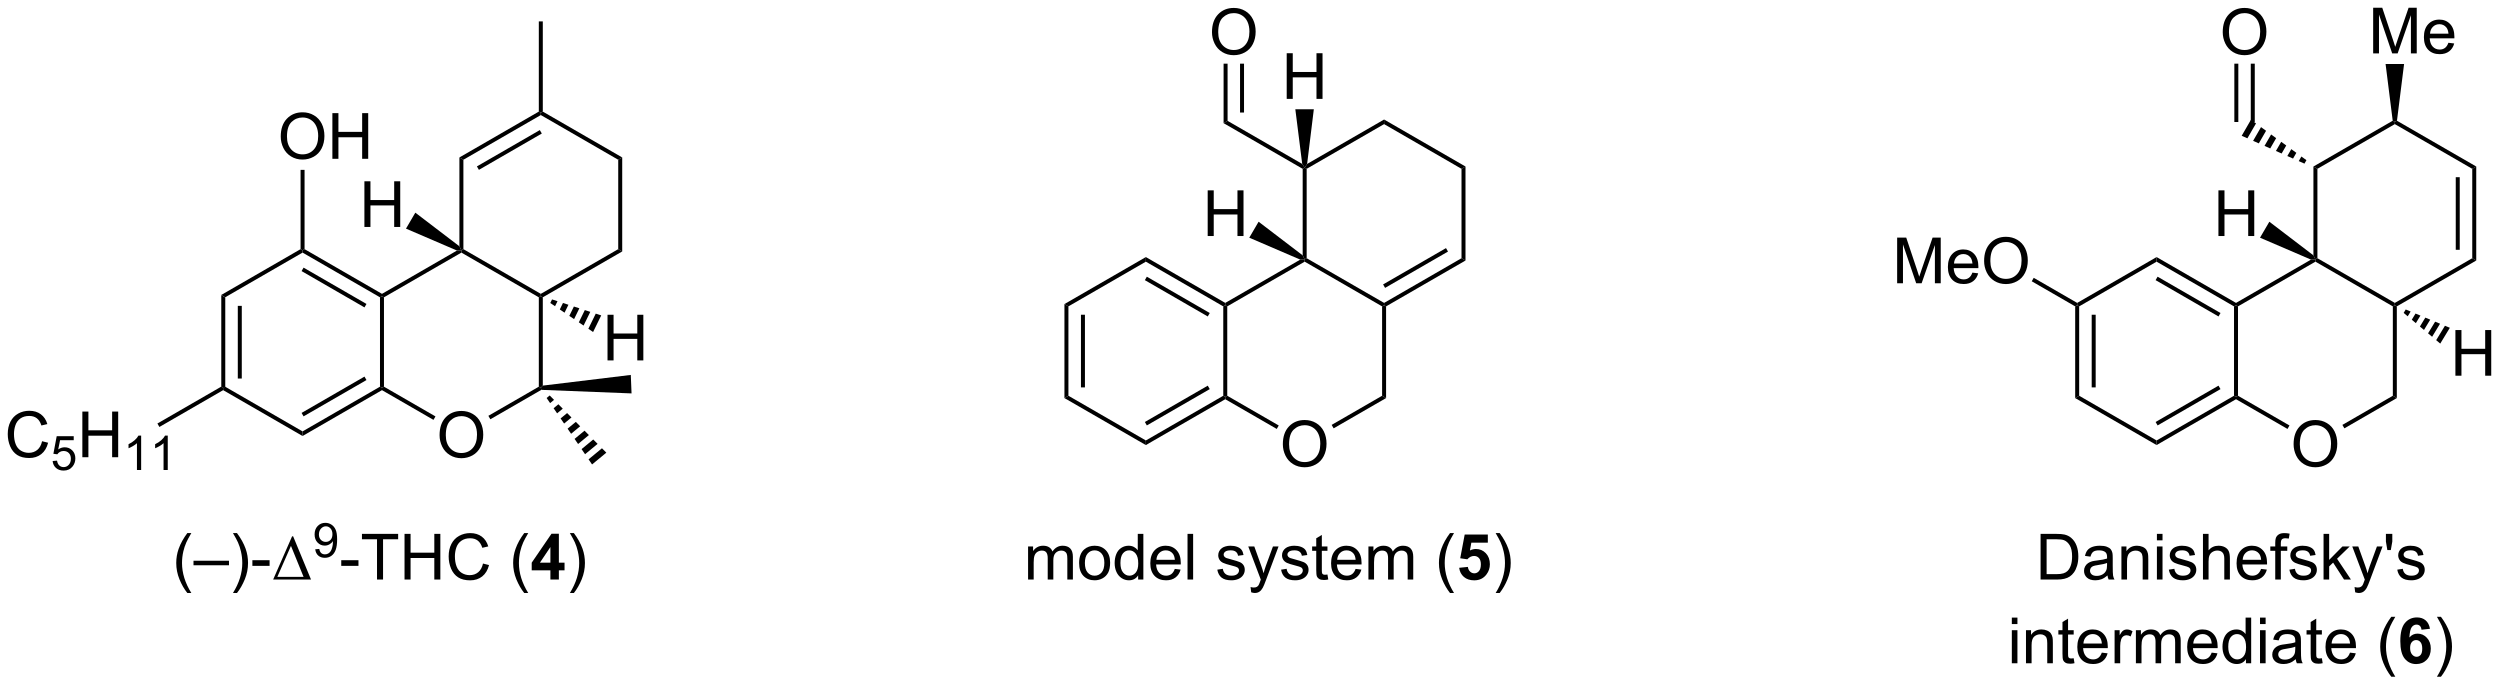 <?xml version="1.0" encoding="UTF-8"?>
<!DOCTYPE svg PUBLIC '-//W3C//DTD SVG 1.0//EN'
          'http://www.w3.org/TR/2001/REC-SVG-20010904/DTD/svg10.dtd'>
<svg stroke-dasharray="none" shape-rendering="auto" xmlns="http://www.w3.org/2000/svg" font-family="'Dialog'" text-rendering="auto" width="860" fill-opacity="1" color-interpolation="auto" color-rendering="auto" preserveAspectRatio="xMidYMid meet" font-size="12px" viewBox="0 0 860 236" fill="black" xmlns:xlink="http://www.w3.org/1999/xlink" stroke="black" image-rendering="auto" stroke-miterlimit="10" stroke-linecap="square" stroke-linejoin="miter" font-style="normal" stroke-width="1" height="236" stroke-dashoffset="0" font-weight="normal" stroke-opacity="1"
><!--Generated by the Batik Graphics2D SVG Generator--><defs id="genericDefs"
  /><g
  ><defs id="defs1"
    ><clipPath clipPathUnits="userSpaceOnUse" id="clipPath1"
      ><path d="M2.437 0.421 L324.799 0.421 L324.799 88.714 L2.437 88.714 L2.437 0.421 Z"
      /></clipPath
      ><clipPath clipPathUnits="userSpaceOnUse" id="clipPath2"
      ><path d="M1.223 12.227 L1.223 98.065 L314.621 98.065 L314.621 12.227 Z"
      /></clipPath
    ></defs
    ><g transform="scale(2.667,2.667) translate(-2.437,-0.421) matrix(1.029,0,0,1.029,1.18,-12.155)"
    ><path d="M28.959 49.222 L29.459 49.511 L29.459 60.722 L29.209 60.866 L28.959 60.722 ZM31.029 50.561 L31.029 59.671 L31.529 59.671 L31.529 50.561 Z" stroke="none" clip-path="url(#clipPath2)"
    /></g
    ><g transform="matrix(2.743,0,0,2.743,-3.354,-33.537)"
    ><path d="M29.209 61.155 L29.209 60.866 L29.459 60.722 L39.168 66.328 L39.168 66.905 Z" stroke="none" clip-path="url(#clipPath2)"
    /></g
    ><g transform="matrix(2.743,0,0,2.743,-3.354,-33.537)"
    ><path d="M39.168 66.905 L39.168 66.328 L48.877 60.722 L49.127 60.866 L49.127 61.155 ZM39.293 64.442 L47.182 59.888 L46.932 59.455 L39.043 64.01 Z" stroke="none" clip-path="url(#clipPath2)"
    /></g
    ><g transform="matrix(2.743,0,0,2.743,-3.354,-33.537)"
    ><path d="M49.377 60.722 L49.127 60.866 L48.877 60.722 L48.877 49.511 L49.127 49.366 L49.377 49.511 Z" stroke="none" clip-path="url(#clipPath2)"
    /></g
    ><g transform="matrix(2.743,0,0,2.743,-3.354,-33.537)"
    ><path d="M49.127 49.078 L49.127 49.366 L48.877 49.511 L39.168 43.905 L39.168 43.616 L39.418 43.472 ZM47.182 50.345 L39.293 45.79 L39.043 46.223 L46.932 50.778 Z" stroke="none" clip-path="url(#clipPath2)"
    /></g
    ><g transform="matrix(2.743,0,0,2.743,-3.354,-33.537)"
    ><path d="M38.918 43.472 L39.168 43.616 L39.168 43.905 L29.459 49.511 L28.959 49.222 Z" stroke="none" clip-path="url(#clipPath2)"
    /></g
    ><g transform="matrix(2.743,0,0,2.743,-3.354,-33.537)"
    ><path d="M56.35 66.802 Q56.35 65.375 57.115 64.57 Q57.881 63.763 59.092 63.763 Q59.884 63.763 60.519 64.143 Q61.157 64.521 61.49 65.198 Q61.826 65.875 61.826 66.734 Q61.826 67.607 61.475 68.294 Q61.123 68.982 60.477 69.336 Q59.834 69.69 59.087 69.69 Q58.279 69.69 57.642 69.299 Q57.006 68.906 56.678 68.232 Q56.35 67.555 56.35 66.802 ZM57.131 66.813 Q57.131 67.849 57.686 68.445 Q58.243 69.039 59.084 69.039 Q59.938 69.039 60.49 68.438 Q61.045 67.836 61.045 66.732 Q61.045 66.031 60.808 65.51 Q60.571 64.99 60.115 64.703 Q59.662 64.414 59.095 64.414 Q58.29 64.414 57.709 64.969 Q57.131 65.521 57.131 66.813 Z" stroke="none" clip-path="url(#clipPath2)"
    /></g
    ><g transform="matrix(2.743,0,0,2.743,-3.354,-33.537)"
    ><path d="M49.127 61.155 L49.127 60.866 L49.377 60.722 L55.834 64.45 L55.584 64.883 Z" stroke="none" clip-path="url(#clipPath2)"
    /></g
    ><g transform="matrix(2.743,0,0,2.743,-3.354,-33.537)"
    ><path d="M62.719 64.808 L62.469 64.375 L68.796 60.722 L69.046 60.866 L69.11 61.118 Z" stroke="none" clip-path="url(#clipPath2)"
    /></g
    ><g transform="matrix(2.743,0,0,2.743,-3.354,-33.537)"
    ><path d="M69.296 60.585 L69.046 60.866 L68.796 60.722 L68.796 49.511 L69.046 49.366 L69.296 49.511 Z" stroke="none" clip-path="url(#clipPath2)"
    /></g
    ><g transform="matrix(2.743,0,0,2.743,-3.354,-33.537)"
    ><path d="M69.046 49.078 L69.046 49.366 L68.796 49.511 L59.087 43.905 L59.087 43.616 L59.337 43.472 Z" stroke="none" clip-path="url(#clipPath2)"
    /></g
    ><g transform="matrix(2.743,0,0,2.743,-3.354,-33.537)"
    ><path d="M58.532 43.648 L59.087 43.616 L59.087 43.905 L49.377 49.511 L49.127 49.366 L49.127 49.078 Z" stroke="none" clip-path="url(#clipPath2)"
    /></g
    ><g transform="matrix(2.743,0,0,2.743,-3.354,-33.537)"
    ><path d="M69.296 49.511 L69.046 49.366 L69.046 49.078 L78.755 43.472 L79.255 43.761 Z" stroke="none" clip-path="url(#clipPath2)"
    /></g
    ><g transform="matrix(2.743,0,0,2.743,-3.354,-33.537)"
    ><path d="M79.255 43.761 L78.755 43.472 L78.755 32.261 L79.255 31.972 Z" stroke="none" clip-path="url(#clipPath2)"
    /></g
    ><g transform="matrix(2.743,0,0,2.743,-3.354,-33.537)"
    ><path d="M79.255 31.972 L78.755 32.261 L69.046 26.655 L69.046 26.366 L69.296 26.222 Z" stroke="none" clip-path="url(#clipPath2)"
    /></g
    ><g transform="matrix(2.743,0,0,2.743,-3.354,-33.537)"
    ><path d="M68.796 26.222 L69.046 26.366 L69.046 26.655 L59.337 32.261 L58.837 31.972 ZM68.921 28.54 L61.032 33.095 L61.282 33.528 L69.171 28.973 Z" stroke="none" clip-path="url(#clipPath2)"
    /></g
    ><g transform="matrix(2.743,0,0,2.743,-3.354,-33.537)"
    ><path d="M58.837 31.972 L59.337 32.261 L59.337 43.472 L59.087 43.616 L58.837 43.113 Z" stroke="none" clip-path="url(#clipPath2)"
    /></g
    ><g transform="matrix(2.743,0,0,2.743,-3.354,-33.537)"
    ><path d="M6.5 67.56 L7.257 67.75 Q7.021 68.685 6.401 69.177 Q5.781 69.666 4.888 69.666 Q3.961 69.666 3.38 69.289 Q2.802 68.911 2.497 68.198 Q2.195 67.482 2.195 66.661 Q2.195 65.765 2.536 65.101 Q2.88 64.435 3.51 64.088 Q4.14 63.742 4.898 63.742 Q5.757 63.742 6.343 64.18 Q6.929 64.617 7.161 65.411 L6.414 65.586 Q6.216 64.961 5.836 64.677 Q5.458 64.39 4.882 64.39 Q4.224 64.39 3.778 64.708 Q3.336 65.023 3.156 65.557 Q2.976 66.091 2.976 66.656 Q2.976 67.388 3.19 67.932 Q3.403 68.476 3.851 68.747 Q4.302 69.015 4.825 69.015 Q5.461 69.015 5.901 68.648 Q6.343 68.281 6.5 67.56 Z" stroke="none" clip-path="url(#clipPath2)"
    /></g
    ><g transform="matrix(2.743,0,0,2.743,-3.354,-33.537)"
    ><path d="M7.824 70.043 L8.377 69.996 Q8.439 70.4 8.662 70.603 Q8.886 70.806 9.203 70.806 Q9.584 70.806 9.847 70.519 Q10.111 70.232 10.111 69.757 Q10.111 69.306 9.857 69.046 Q9.605 68.785 9.195 68.785 Q8.939 68.785 8.734 68.902 Q8.529 69.017 8.412 69.201 L7.918 69.136 L8.334 66.931 L10.468 66.931 L10.468 67.435 L8.755 67.435 L8.523 68.589 Q8.91 68.32 9.335 68.32 Q9.898 68.32 10.285 68.71 Q10.671 69.099 10.671 69.71 Q10.671 70.294 10.332 70.718 Q9.918 71.242 9.203 71.242 Q8.617 71.242 8.246 70.914 Q7.877 70.584 7.824 70.043 Z" stroke="none" clip-path="url(#clipPath2)"
    /></g
    ><g transform="matrix(2.743,0,0,2.743,-3.354,-33.537)"
    ><path d="M11.551 69.567 L11.551 63.841 L12.309 63.841 L12.309 66.192 L15.286 66.192 L15.286 63.841 L16.044 63.841 L16.044 69.567 L15.286 69.567 L15.286 66.867 L12.309 66.867 L12.309 69.567 L11.551 69.567 Z" stroke="none" clip-path="url(#clipPath2)"
    /></g
    ><g transform="matrix(2.743,0,0,2.743,-3.354,-33.537)"
    ><path d="M18.924 71.168 L18.397 71.168 L18.397 67.806 Q18.206 67.988 17.897 68.169 Q17.588 68.351 17.342 68.443 L17.342 67.933 Q17.784 67.724 18.114 67.429 Q18.446 67.132 18.585 66.855 L18.924 66.855 L18.924 71.168 ZM22.261 71.168 L21.734 71.168 L21.734 67.806 Q21.543 67.988 21.234 68.169 Q20.925 68.351 20.679 68.443 L20.679 67.933 Q21.121 67.724 21.451 67.429 Q21.783 67.132 21.922 66.855 L22.261 66.855 L22.261 71.168 Z" stroke="none" clip-path="url(#clipPath2)"
    /></g
    ><g transform="matrix(2.743,0,0,2.743,-3.354,-33.537)"
    ><path d="M28.959 60.722 L29.209 60.866 L29.209 61.155 L21.213 65.772 L20.963 65.338 Z" stroke="none" clip-path="url(#clipPath2)"
    /></g
    ><g transform="matrix(2.743,0,0,2.743,-3.354,-33.537)"
    ><path d="M36.431 29.349 Q36.431 27.922 37.197 27.118 Q37.962 26.31 39.173 26.31 Q39.965 26.31 40.6 26.691 Q41.239 27.068 41.572 27.745 Q41.908 28.422 41.908 29.282 Q41.908 30.154 41.556 30.842 Q41.205 31.529 40.559 31.883 Q39.916 32.237 39.168 32.237 Q38.361 32.237 37.723 31.847 Q37.087 31.454 36.759 30.779 Q36.431 30.102 36.431 29.349 ZM37.212 29.36 Q37.212 30.396 37.767 30.993 Q38.325 31.586 39.166 31.586 Q40.02 31.586 40.572 30.985 Q41.127 30.383 41.127 29.279 Q41.127 28.579 40.89 28.058 Q40.653 27.537 40.197 27.25 Q39.744 26.961 39.176 26.961 Q38.371 26.961 37.791 27.516 Q37.212 28.068 37.212 29.36 ZM42.907 32.139 L42.907 26.412 L43.664 26.412 L43.664 28.764 L46.641 28.764 L46.641 26.412 L47.399 26.412 L47.399 32.139 L46.641 32.139 L46.641 29.438 L43.664 29.438 L43.664 32.139 L42.907 32.139 Z" stroke="none" clip-path="url(#clipPath2)"
    /></g
    ><g transform="matrix(2.743,0,0,2.743,-3.354,-33.537)"
    ><path d="M39.418 43.472 L39.168 43.616 L38.918 43.472 L38.918 33.53 L39.418 33.53 Z" stroke="none" clip-path="url(#clipPath2)"
    /></g
    ><g transform="matrix(2.743,0,0,2.743,-3.354,-33.537)"
    ><path d="M70.159 61.822 L70.706 62.374 L70.212 62.781 L69.774 62.14 ZM71.252 62.926 L71.798 63.477 L71.089 64.063 L70.65 63.422 ZM72.345 64.029 L72.891 64.581 L71.966 65.345 L71.527 64.704 ZM73.437 65.133 L73.984 65.685 L72.843 66.627 L72.404 65.986 ZM74.53 66.237 L75.076 66.789 L73.719 67.909 L73.281 67.268 ZM75.623 67.341 L76.169 67.892 L74.596 69.191 L74.158 68.55 ZM76.716 68.444 L77.262 68.996 L75.473 70.473 L75.034 69.832 Z" stroke="none" clip-path="url(#clipPath2)"
    /></g
    ><g transform="matrix(2.743,0,0,2.743,-3.354,-33.537)"
    ><path d="M69.11 61.118 L69.046 60.866 L69.296 60.585 L80.331 59.246 L80.425 61.564 Z" stroke="none" clip-path="url(#clipPath2)"
    /></g
    ><g transform="matrix(2.743,0,0,2.743,-3.354,-33.537)"
    ><path d="M69.296 26.222 L69.046 26.366 L68.796 26.222 L68.796 14.914 L69.296 14.914 Z" stroke="none" clip-path="url(#clipPath2)"
    /></g
    ><g transform="matrix(2.743,0,0,2.743,-3.354,-33.537)"
    ><path d="M46.923 40.689 L46.923 34.962 L47.681 34.962 L47.681 37.314 L50.658 37.314 L50.658 34.962 L51.416 34.962 L51.416 40.689 L50.658 40.689 L50.658 37.989 L47.681 37.989 L47.681 40.689 L46.923 40.689 Z" stroke="none" clip-path="url(#clipPath2)"
    /></g
    ><g transform="matrix(2.743,0,0,2.743,-3.354,-33.537)"
    ><path d="M58.837 43.113 L59.087 43.616 L58.532 43.648 L52.138 40.899 L53.309 38.896 Z" stroke="none" clip-path="url(#clipPath2)"
    /></g
    ><g transform="matrix(2.743,0,0,2.743,-3.354,-33.537)"
    ><path d="M77.412 57.426 L77.412 51.7 L78.17 51.7 L78.17 54.051 L81.146 54.051 L81.146 51.7 L81.904 51.7 L81.904 57.426 L81.146 57.426 L81.146 54.726 L78.17 54.726 L78.17 57.426 L77.412 57.426 Z" stroke="none" clip-path="url(#clipPath2)"
    /></g
    ><g transform="matrix(2.743,0,0,2.743,-3.354,-33.537)"
    ><path d="M70.455 49.777 L71.14 49.999 L70.831 50.63 L70.235 50.226 ZM71.825 50.222 L72.51 50.445 L72.024 51.439 L71.428 51.035 ZM73.195 50.667 L73.881 50.89 L73.217 52.247 L72.62 51.843 ZM74.566 51.113 L75.251 51.335 L74.409 53.056 L73.813 52.652 ZM75.936 51.558 L76.621 51.781 L75.602 53.864 L75.006 53.46 Z" stroke="none" clip-path="url(#clipPath2)"
    /></g
    ><g transform="matrix(2.743,0,0,2.743,-3.354,-33.537)"
    ><path d="M24.713 86.593 Q24.13 85.858 23.727 84.874 Q23.326 83.887 23.326 82.832 Q23.326 81.903 23.628 81.051 Q23.979 80.064 24.713 79.082 L25.216 79.082 Q24.745 79.895 24.591 80.244 Q24.354 80.783 24.216 81.369 Q24.049 82.098 24.049 82.838 Q24.049 84.715 25.216 86.593 L24.713 86.593 ZM25.489 83.119 L25.489 82.551 L29.94 82.551 L29.94 83.119 L25.489 83.119 ZM30.944 86.593 L30.439 86.593 Q31.608 84.715 31.608 82.838 Q31.608 82.103 31.439 81.379 Q31.306 80.793 31.069 80.254 Q30.915 79.903 30.439 79.082 L30.944 79.082 Q31.678 80.064 32.03 81.051 Q32.329 81.903 32.329 82.832 Q32.329 83.887 31.926 84.874 Q31.522 85.858 30.944 86.593 ZM32.874 83.189 L32.874 82.481 L35.032 82.481 L35.032 83.189 L32.874 83.189 Z" stroke="none" clip-path="url(#clipPath2)"
    /></g
    ><g transform="matrix(2.743,0,0,2.743,-3.354,-33.537)"
    ><path d="M35.478 84.908 L37.853 79.489 L37.986 79.489 L40.228 84.908 L35.478 84.908 ZM39.295 84.575 L37.712 80.684 L36.001 84.575 L39.295 84.575 Z" stroke="none" clip-path="url(#clipPath2)"
    /></g
    ><g transform="matrix(2.743,0,0,2.743,-3.354,-33.537)"
    ><path d="M40.755 81.114 L41.263 81.067 Q41.327 81.424 41.509 81.586 Q41.691 81.747 41.974 81.747 Q42.218 81.747 42.4 81.635 Q42.583 81.524 42.7 81.338 Q42.818 81.153 42.896 80.836 Q42.976 80.52 42.976 80.192 Q42.976 80.157 42.974 80.086 Q42.816 80.338 42.54 80.495 Q42.267 80.651 41.949 80.651 Q41.415 80.651 41.046 80.264 Q40.677 79.877 40.677 79.245 Q40.677 78.592 41.062 78.194 Q41.447 77.795 42.027 77.795 Q42.447 77.795 42.792 78.022 Q43.14 78.247 43.32 78.665 Q43.501 79.081 43.501 79.872 Q43.501 80.696 43.322 81.184 Q43.144 81.67 42.79 81.926 Q42.437 82.182 41.962 82.182 Q41.458 82.182 41.138 81.903 Q40.82 81.622 40.755 81.114 ZM42.915 79.219 Q42.915 78.764 42.673 78.499 Q42.431 78.231 42.091 78.231 Q41.739 78.231 41.478 78.518 Q41.218 78.805 41.218 79.262 Q41.218 79.672 41.466 79.93 Q41.714 80.186 42.077 80.186 Q42.443 80.186 42.679 79.93 Q42.915 79.672 42.915 79.219 Z" stroke="none" clip-path="url(#clipPath2)"
    /></g
    ><g transform="matrix(2.743,0,0,2.743,-3.354,-33.537)"
    ><path d="M44.019 83.189 L44.019 82.481 L46.178 82.481 L46.178 83.189 L44.019 83.189 ZM48.504 84.908 L48.504 79.856 L46.615 79.856 L46.615 79.181 L51.154 79.181 L51.154 79.856 L49.261 79.856 L49.261 84.908 L48.504 84.908 ZM51.955 84.908 L51.955 79.181 L52.713 79.181 L52.713 81.533 L55.69 81.533 L55.69 79.181 L56.447 79.181 L56.447 84.908 L55.69 84.908 L55.69 82.207 L52.713 82.207 L52.713 84.908 L51.955 84.908 ZM61.795 82.9 L62.553 83.09 Q62.316 84.025 61.696 84.517 Q61.076 85.007 60.183 85.007 Q59.256 85.007 58.675 84.629 Q58.097 84.252 57.792 83.538 Q57.49 82.822 57.49 82.002 Q57.49 81.106 57.832 80.442 Q58.175 79.775 58.806 79.429 Q59.436 79.082 60.194 79.082 Q61.053 79.082 61.639 79.52 Q62.225 79.957 62.457 80.752 L61.709 80.926 Q61.511 80.301 61.131 80.017 Q60.754 79.731 60.178 79.731 Q59.519 79.731 59.074 80.049 Q58.631 80.364 58.451 80.897 Q58.272 81.431 58.272 81.996 Q58.272 82.728 58.485 83.272 Q58.699 83.817 59.147 84.088 Q59.597 84.356 60.121 84.356 Q60.756 84.356 61.196 83.989 Q61.639 83.621 61.795 82.9 ZM66.964 86.593 Q66.381 85.858 65.977 84.874 Q65.576 83.887 65.576 82.832 Q65.576 81.903 65.879 81.051 Q66.23 80.064 66.964 79.082 L67.467 79.082 Q66.996 79.895 66.842 80.244 Q66.605 80.783 66.467 81.369 Q66.3 82.098 66.3 82.838 Q66.3 84.715 67.467 86.593 L66.964 86.593 Z" stroke="none" clip-path="url(#clipPath2)"
    /></g
    ><g transform="matrix(2.743,0,0,2.743,-3.354,-33.537)"
    ><path d="M70.248 84.908 L70.248 83.754 L67.904 83.754 L67.904 82.793 L70.389 79.158 L71.311 79.158 L71.311 82.791 L72.022 82.791 L72.022 83.754 L71.311 83.754 L71.311 84.908 L70.248 84.908 ZM70.248 82.791 L70.248 80.832 L68.933 82.791 L70.248 82.791 Z" stroke="none" clip-path="url(#clipPath2)"
    /></g
    ><g transform="matrix(2.743,0,0,2.743,-3.354,-33.537)"
    ><path d="M73.195 86.593 L72.69 86.593 Q73.859 84.715 73.859 82.838 Q73.859 82.103 73.69 81.379 Q73.557 80.793 73.32 80.254 Q73.166 79.903 72.69 79.082 L73.195 79.082 Q73.929 80.064 74.281 81.051 Q74.58 81.903 74.58 82.832 Q74.58 83.887 74.177 84.874 Q73.773 85.858 73.195 86.593 Z" stroke="none" clip-path="url(#clipPath2)"
    /></g
    ><g transform="matrix(2.743,0,0,2.743,-3.354,-33.537)"
    ><path d="M134.714 50.359 L135.214 50.648 L135.214 61.859 L134.714 62.148 ZM136.785 51.698 L136.785 60.808 L137.285 60.808 L137.285 51.698 Z" stroke="none" clip-path="url(#clipPath2)"
    /></g
    ><g transform="matrix(2.743,0,0,2.743,-3.354,-33.537)"
    ><path d="M134.714 62.148 L135.214 61.859 L144.924 67.465 L144.924 68.042 Z" stroke="none" clip-path="url(#clipPath2)"
    /></g
    ><g transform="matrix(2.743,0,0,2.743,-3.354,-33.537)"
    ><path d="M144.924 68.042 L144.924 67.465 L154.633 61.859 L154.883 62.003 L154.883 62.292 ZM145.049 65.579 L152.938 61.025 L152.688 60.592 L144.799 65.147 Z" stroke="none" clip-path="url(#clipPath2)"
    /></g
    ><g transform="matrix(2.743,0,0,2.743,-3.354,-33.537)"
    ><path d="M155.133 61.859 L154.883 62.003 L154.633 61.859 L154.633 50.648 L154.883 50.503 L155.133 50.648 Z" stroke="none" clip-path="url(#clipPath2)"
    /></g
    ><g transform="matrix(2.743,0,0,2.743,-3.354,-33.537)"
    ><path d="M154.883 50.215 L154.883 50.503 L154.633 50.648 L144.924 45.042 L144.924 44.465 ZM152.938 51.482 L145.049 46.927 L144.799 47.36 L152.688 51.915 Z" stroke="none" clip-path="url(#clipPath2)"
    /></g
    ><g transform="matrix(2.743,0,0,2.743,-3.354,-33.537)"
    ><path d="M144.924 44.465 L144.924 45.042 L135.214 50.648 L134.714 50.359 Z" stroke="none" clip-path="url(#clipPath2)"
    /></g
    ><g transform="matrix(2.743,0,0,2.743,-3.354,-33.537)"
    ><path d="M162.105 67.939 Q162.105 66.512 162.871 65.707 Q163.637 64.9 164.848 64.9 Q165.639 64.9 166.275 65.28 Q166.913 65.658 167.246 66.335 Q167.582 67.012 167.582 67.871 Q167.582 68.744 167.23 69.431 Q166.879 70.119 166.233 70.473 Q165.59 70.827 164.842 70.827 Q164.035 70.827 163.397 70.436 Q162.762 70.043 162.434 69.369 Q162.105 68.692 162.105 67.939 ZM162.887 67.95 Q162.887 68.986 163.441 69.582 Q163.999 70.176 164.84 70.176 Q165.694 70.176 166.246 69.575 Q166.801 68.973 166.801 67.869 Q166.801 67.168 166.564 66.647 Q166.327 66.127 165.871 65.84 Q165.418 65.551 164.85 65.551 Q164.046 65.551 163.465 66.106 Q162.887 66.658 162.887 67.95 Z" stroke="none" clip-path="url(#clipPath2)"
    /></g
    ><g transform="matrix(2.743,0,0,2.743,-3.354,-33.537)"
    ><path d="M154.883 62.292 L154.883 62.003 L155.133 61.859 L161.59 65.587 L161.34 66.02 Z" stroke="none" clip-path="url(#clipPath2)"
    /></g
    ><g transform="matrix(2.743,0,0,2.743,-3.354,-33.537)"
    ><path d="M168.475 65.945 L168.225 65.512 L174.552 61.859 L175.052 62.148 Z" stroke="none" clip-path="url(#clipPath2)"
    /></g
    ><g transform="matrix(2.743,0,0,2.743,-3.354,-33.537)"
    ><path d="M175.052 62.148 L174.552 61.859 L174.552 50.648 L174.802 50.503 L175.052 50.648 Z" stroke="none" clip-path="url(#clipPath2)"
    /></g
    ><g transform="matrix(2.743,0,0,2.743,-3.354,-33.537)"
    ><path d="M174.802 50.215 L174.802 50.503 L174.552 50.648 L164.842 45.042 L164.842 44.753 L165.092 44.609 Z" stroke="none" clip-path="url(#clipPath2)"
    /></g
    ><g transform="matrix(2.743,0,0,2.743,-3.354,-33.537)"
    ><path d="M164.288 44.785 L164.842 44.753 L164.842 45.042 L155.133 50.648 L154.883 50.503 L154.883 50.215 Z" stroke="none" clip-path="url(#clipPath2)"
    /></g
    ><g transform="matrix(2.743,0,0,2.743,-3.354,-33.537)"
    ><path d="M175.052 50.648 L174.802 50.503 L174.802 50.215 L184.511 44.609 L185.011 44.898 ZM174.927 48.33 L182.816 43.775 L182.566 43.342 L174.677 47.896 Z" stroke="none" clip-path="url(#clipPath2)"
    /></g
    ><g transform="matrix(2.743,0,0,2.743,-3.354,-33.537)"
    ><path d="M185.011 44.898 L184.511 44.609 L184.511 33.398 L185.011 33.109 Z" stroke="none" clip-path="url(#clipPath2)"
    /></g
    ><g transform="matrix(2.743,0,0,2.743,-3.354,-33.537)"
    ><path d="M185.011 33.109 L184.511 33.398 L174.802 27.792 L174.802 27.215 Z" stroke="none" clip-path="url(#clipPath2)"
    /></g
    ><g transform="matrix(2.743,0,0,2.743,-3.354,-33.537)"
    ><path d="M174.802 27.215 L174.802 27.792 L165.092 33.398 L164.842 33.253 L165.149 32.787 Z" stroke="none" clip-path="url(#clipPath2)"
    /></g
    ><g transform="matrix(2.743,0,0,2.743,-3.354,-33.537)"
    ><path d="M164.592 33.398 L164.842 33.253 L165.092 33.398 L165.092 44.609 L164.842 44.753 L164.592 44.25 Z" stroke="none" clip-path="url(#clipPath2)"
    /></g
    ><g transform="matrix(2.743,0,0,2.743,-3.354,-33.537)"
    ><path d="M152.679 41.826 L152.679 36.099 L153.437 36.099 L153.437 38.451 L156.413 38.451 L156.413 36.099 L157.171 36.099 L157.171 41.826 L156.413 41.826 L156.413 39.126 L153.437 39.126 L153.437 41.826 L152.679 41.826 Z" stroke="none" clip-path="url(#clipPath2)"
    /></g
    ><g transform="matrix(2.743,0,0,2.743,-3.354,-33.537)"
    ><path d="M164.592 44.25 L164.842 44.753 L164.288 44.785 L157.894 42.036 L159.064 40.033 Z" stroke="none" clip-path="url(#clipPath2)"
    /></g
    ><g transform="matrix(2.743,0,0,2.743,-3.354,-33.537)"
    ><path d="M164.534 32.786 L164.842 33.253 L164.592 33.398 L154.674 27.671 L155.174 27.383 Z" stroke="none" clip-path="url(#clipPath2)"
    /></g
    ><g transform="matrix(2.743,0,0,2.743,-3.354,-33.537)"
    ><path d="M153.218 16.26 Q153.218 14.833 153.983 14.028 Q154.749 13.221 155.96 13.221 Q156.752 13.221 157.387 13.601 Q158.025 13.979 158.358 14.656 Q158.694 15.333 158.694 16.192 Q158.694 17.065 158.343 17.752 Q157.991 18.44 157.345 18.794 Q156.702 19.148 155.955 19.148 Q155.148 19.148 154.51 18.757 Q153.874 18.364 153.546 17.69 Q153.218 17.013 153.218 16.26 ZM153.999 16.27 Q153.999 17.307 154.554 17.903 Q155.111 18.497 155.952 18.497 Q156.806 18.497 157.358 17.895 Q157.913 17.294 157.913 16.19 Q157.913 15.489 157.676 14.968 Q157.439 14.447 156.983 14.161 Q156.53 13.872 155.963 13.872 Q155.158 13.872 154.577 14.427 Q153.999 14.979 153.999 16.27 Z" stroke="none" clip-path="url(#clipPath2)"
    /></g
    ><g transform="matrix(2.743,0,0,2.743,-3.354,-33.537)"
    ><path d="M155.174 27.383 L154.674 27.671 L154.674 20.211 L155.174 20.211 ZM157.236 26.337 L157.236 20.211 L156.736 20.211 L156.736 26.337 Z" stroke="none" clip-path="url(#clipPath2)"
    /></g
    ><g transform="matrix(2.743,0,0,2.743,-3.354,-33.537)"
    ><path d="M130.154 84.908 L130.154 80.76 L130.781 80.76 L130.781 81.34 Q130.977 81.035 131.3 80.851 Q131.625 80.666 132.039 80.666 Q132.5 80.666 132.794 80.858 Q133.091 81.049 133.211 81.392 Q133.703 80.666 134.492 80.666 Q135.109 80.666 135.44 81.007 Q135.774 81.348 135.774 82.059 L135.774 84.908 L135.076 84.908 L135.076 82.293 Q135.076 81.871 135.005 81.686 Q134.938 81.502 134.758 81.39 Q134.578 81.275 134.336 81.275 Q133.899 81.275 133.609 81.567 Q133.32 81.856 133.32 82.496 L133.32 84.908 L132.617 84.908 L132.617 82.213 Q132.617 81.744 132.445 81.51 Q132.274 81.275 131.883 81.275 Q131.586 81.275 131.333 81.431 Q131.083 81.588 130.969 81.89 Q130.857 82.189 130.857 82.754 L130.857 84.908 L130.154 84.908 ZM136.555 82.832 Q136.555 81.681 137.195 81.127 Q137.732 80.666 138.5 80.666 Q139.357 80.666 139.899 81.226 Q140.443 81.785 140.443 82.775 Q140.443 83.575 140.201 84.035 Q139.961 84.494 139.503 84.749 Q139.044 85.002 138.5 85.002 Q137.63 85.002 137.091 84.444 Q136.555 83.885 136.555 82.832 ZM137.279 82.832 Q137.279 83.629 137.625 84.028 Q137.974 84.424 138.5 84.424 Q139.024 84.424 139.37 84.025 Q139.719 83.627 139.719 82.809 Q139.719 82.041 139.37 81.645 Q139.021 81.246 138.5 81.246 Q137.974 81.246 137.625 81.642 Q137.279 82.035 137.279 82.832 ZM143.957 84.908 L143.957 84.385 Q143.564 85.002 142.798 85.002 Q142.301 85.002 141.884 84.728 Q141.47 84.455 141.241 83.965 Q141.012 83.473 141.012 82.838 Q141.012 82.215 141.218 81.71 Q141.426 81.205 141.84 80.936 Q142.254 80.666 142.767 80.666 Q143.142 80.666 143.434 80.825 Q143.728 80.981 143.91 81.236 L143.91 79.181 L144.611 79.181 L144.611 84.908 L143.957 84.908 ZM141.736 82.838 Q141.736 83.635 142.072 84.03 Q142.408 84.424 142.863 84.424 Q143.324 84.424 143.647 84.046 Q143.97 83.668 143.97 82.895 Q143.97 82.043 143.642 81.645 Q143.314 81.246 142.832 81.246 Q142.363 81.246 142.048 81.629 Q141.736 82.012 141.736 82.838 ZM148.555 83.572 L149.281 83.66 Q149.109 84.299 148.643 84.65 Q148.18 85.002 147.458 85.002 Q146.547 85.002 146.013 84.442 Q145.482 83.879 145.482 82.869 Q145.482 81.822 146.021 81.244 Q146.56 80.666 147.419 80.666 Q148.25 80.666 148.776 81.233 Q149.305 81.799 149.305 82.825 Q149.305 82.887 149.302 83.012 L146.208 83.012 Q146.248 83.697 146.594 84.061 Q146.943 84.424 147.461 84.424 Q147.849 84.424 148.123 84.22 Q148.396 84.017 148.555 83.572 ZM146.248 82.434 L148.563 82.434 Q148.516 81.91 148.297 81.65 Q147.961 81.244 147.427 81.244 Q146.943 81.244 146.612 81.569 Q146.281 81.892 146.248 82.434 ZM150.15 84.908 L150.15 79.181 L150.853 79.181 L150.853 84.908 L150.15 84.908 ZM153.884 83.668 L154.579 83.559 Q154.637 83.978 154.905 84.202 Q155.173 84.424 155.653 84.424 Q156.137 84.424 156.371 84.226 Q156.606 84.028 156.606 83.762 Q156.606 83.525 156.4 83.387 Q156.254 83.293 155.681 83.15 Q154.908 82.955 154.608 82.811 Q154.309 82.668 154.155 82.418 Q154.001 82.166 154.001 81.861 Q154.001 81.582 154.126 81.348 Q154.254 81.111 154.473 80.955 Q154.637 80.832 154.921 80.749 Q155.204 80.666 155.528 80.666 Q156.017 80.666 156.384 80.806 Q156.754 80.947 156.929 81.186 Q157.106 81.426 157.173 81.83 L156.486 81.924 Q156.439 81.603 156.212 81.424 Q155.988 81.244 155.579 81.244 Q155.095 81.244 154.887 81.405 Q154.681 81.564 154.681 81.778 Q154.681 81.916 154.767 82.025 Q154.853 82.137 155.035 82.213 Q155.142 82.252 155.658 82.392 Q156.403 82.59 156.697 82.718 Q156.994 82.845 157.16 83.088 Q157.329 83.33 157.329 83.689 Q157.329 84.041 157.124 84.351 Q156.918 84.66 156.53 84.832 Q156.145 85.002 155.658 85.002 Q154.848 85.002 154.423 84.666 Q154.001 84.33 153.884 83.668 ZM158.134 86.507 L158.056 85.845 Q158.285 85.908 158.457 85.908 Q158.691 85.908 158.832 85.83 Q158.973 85.752 159.064 85.611 Q159.129 85.507 159.278 85.088 Q159.298 85.03 159.34 84.916 L157.767 80.76 L158.525 80.76 L159.387 83.16 Q159.556 83.619 159.689 84.121 Q159.809 83.637 159.978 83.176 L160.863 80.76 L161.566 80.76 L159.988 84.978 Q159.736 85.663 159.595 85.921 Q159.408 86.267 159.166 86.429 Q158.923 86.593 158.587 86.593 Q158.384 86.593 158.134 86.507 ZM161.884 83.668 L162.579 83.559 Q162.637 83.978 162.905 84.202 Q163.173 84.424 163.653 84.424 Q164.137 84.424 164.371 84.226 Q164.606 84.028 164.606 83.762 Q164.606 83.525 164.4 83.387 Q164.254 83.293 163.681 83.15 Q162.908 82.955 162.608 82.811 Q162.309 82.668 162.155 82.418 Q162.001 82.166 162.001 81.861 Q162.001 81.582 162.126 81.348 Q162.254 81.111 162.473 80.955 Q162.637 80.832 162.921 80.749 Q163.204 80.666 163.528 80.666 Q164.017 80.666 164.384 80.806 Q164.754 80.947 164.929 81.186 Q165.106 81.426 165.173 81.83 L164.486 81.924 Q164.439 81.603 164.212 81.424 Q163.988 81.244 163.579 81.244 Q163.095 81.244 162.887 81.405 Q162.681 81.564 162.681 81.778 Q162.681 81.916 162.767 82.025 Q162.853 82.137 163.035 82.213 Q163.142 82.252 163.658 82.392 Q164.403 82.59 164.697 82.718 Q164.994 82.845 165.16 83.088 Q165.329 83.33 165.329 83.689 Q165.329 84.041 165.124 84.351 Q164.918 84.66 164.53 84.832 Q164.145 85.002 163.658 85.002 Q162.848 85.002 162.423 84.666 Q162.001 84.33 161.884 83.668 ZM167.699 84.278 L167.801 84.9 Q167.504 84.963 167.27 84.963 Q166.887 84.963 166.676 84.843 Q166.465 84.72 166.379 84.522 Q166.293 84.325 166.293 83.692 L166.293 81.306 L165.778 81.306 L165.778 80.76 L166.293 80.76 L166.293 79.731 L166.994 79.309 L166.994 80.76 L167.699 80.76 L167.699 81.306 L166.994 81.306 L166.994 83.731 Q166.994 84.033 167.03 84.119 Q167.066 84.205 167.15 84.257 Q167.236 84.306 167.392 84.306 Q167.509 84.306 167.699 84.278 ZM171.227 83.572 L171.953 83.66 Q171.781 84.299 171.315 84.65 Q170.852 85.002 170.13 85.002 Q169.219 85.002 168.685 84.442 Q168.154 83.879 168.154 82.869 Q168.154 81.822 168.693 81.244 Q169.232 80.666 170.091 80.666 Q170.922 80.666 171.448 81.233 Q171.977 81.799 171.977 82.825 Q171.977 82.887 171.974 83.012 L168.88 83.012 Q168.919 83.697 169.266 84.061 Q169.615 84.424 170.133 84.424 Q170.521 84.424 170.794 84.22 Q171.068 84.017 171.227 83.572 ZM168.919 82.434 L171.234 82.434 Q171.188 81.91 170.969 81.65 Q170.633 81.244 170.099 81.244 Q169.615 81.244 169.284 81.569 Q168.953 81.892 168.919 82.434 ZM172.837 84.908 L172.837 80.76 L173.465 80.76 L173.465 81.34 Q173.66 81.035 173.983 80.851 Q174.309 80.666 174.723 80.666 Q175.184 80.666 175.478 80.858 Q175.775 81.049 175.895 81.392 Q176.387 80.666 177.176 80.666 Q177.793 80.666 178.124 81.007 Q178.457 81.348 178.457 82.059 L178.457 84.908 L177.759 84.908 L177.759 82.293 Q177.759 81.871 177.689 81.686 Q177.621 81.502 177.441 81.39 Q177.262 81.275 177.02 81.275 Q176.582 81.275 176.293 81.567 Q176.004 81.856 176.004 82.496 L176.004 84.908 L175.301 84.908 L175.301 82.213 Q175.301 81.744 175.129 81.51 Q174.957 81.275 174.566 81.275 Q174.27 81.275 174.017 81.431 Q173.767 81.588 173.653 81.89 Q173.541 82.189 173.541 82.754 L173.541 84.908 L172.837 84.908 ZM183.068 86.593 Q182.484 85.858 182.081 84.874 Q181.68 83.887 181.68 82.832 Q181.68 81.903 181.982 81.051 Q182.333 80.064 183.068 79.082 L183.57 79.082 Q183.099 79.895 182.945 80.244 Q182.708 80.783 182.57 81.369 Q182.404 82.098 182.404 82.838 Q182.404 84.715 183.57 86.593 L183.068 86.593 Z" stroke="none" clip-path="url(#clipPath2)"
    /></g
    ><g transform="matrix(2.743,0,0,2.743,-3.354,-33.537)"
    ><path d="M184.216 83.434 L185.31 83.322 Q185.357 83.692 185.586 83.91 Q185.818 84.127 186.117 84.127 Q186.461 84.127 186.698 83.848 Q186.938 83.567 186.938 83.004 Q186.938 82.478 186.701 82.215 Q186.466 81.95 186.086 81.95 Q185.615 81.95 185.24 82.369 L184.349 82.239 L184.911 79.26 L187.812 79.26 L187.812 80.285 L185.742 80.285 L185.57 81.26 Q185.938 81.075 186.32 81.075 Q187.052 81.075 187.56 81.606 Q188.068 82.137 188.068 82.986 Q188.068 83.692 187.656 84.246 Q187.099 85.007 186.107 85.007 Q185.312 85.007 184.812 84.58 Q184.312 84.153 184.216 83.434 Z" stroke="none" clip-path="url(#clipPath2)"
    /></g
    ><g transform="matrix(2.743,0,0,2.743,-3.354,-33.537)"
    ><path d="M189.298 86.593 L188.793 86.593 Q189.962 84.715 189.962 82.838 Q189.962 82.103 189.793 81.379 Q189.66 80.793 189.423 80.254 Q189.27 79.903 188.793 79.082 L189.298 79.082 Q190.033 80.064 190.384 81.051 Q190.684 81.903 190.684 82.832 Q190.684 83.887 190.28 84.874 Q189.876 85.858 189.298 86.593 Z" stroke="none" clip-path="url(#clipPath2)"
    /></g
    ><g transform="matrix(2.743,0,0,2.743,-3.354,-33.537)"
    ><path d="M261.472 50.648 L261.722 50.503 L261.972 50.648 L261.972 61.859 L261.472 62.148 ZM263.542 51.698 L263.542 60.808 L264.042 60.808 L264.042 51.698 Z" stroke="none" clip-path="url(#clipPath2)"
    /></g
    ><g transform="matrix(2.743,0,0,2.743,-3.354,-33.537)"
    ><path d="M261.472 62.148 L261.972 61.859 L271.682 67.465 L271.682 68.042 Z" stroke="none" clip-path="url(#clipPath2)"
    /></g
    ><g transform="matrix(2.743,0,0,2.743,-3.354,-33.537)"
    ><path d="M271.682 68.042 L271.682 67.465 L281.391 61.859 L281.641 62.003 L281.641 62.292 ZM271.807 65.579 L279.696 61.025 L279.446 60.592 L271.557 65.147 Z" stroke="none" clip-path="url(#clipPath2)"
    /></g
    ><g transform="matrix(2.743,0,0,2.743,-3.354,-33.537)"
    ><path d="M281.891 61.859 L281.641 62.003 L281.391 61.859 L281.391 50.648 L281.641 50.503 L281.891 50.648 Z" stroke="none" clip-path="url(#clipPath2)"
    /></g
    ><g transform="matrix(2.743,0,0,2.743,-3.354,-33.537)"
    ><path d="M281.641 50.215 L281.641 50.503 L281.391 50.648 L271.682 45.042 L271.682 44.465 ZM279.696 51.482 L271.807 46.927 L271.557 47.36 L279.446 51.915 Z" stroke="none" clip-path="url(#clipPath2)"
    /></g
    ><g transform="matrix(2.743,0,0,2.743,-3.354,-33.537)"
    ><path d="M271.682 44.465 L271.682 45.042 L261.972 50.648 L261.722 50.503 L261.722 50.215 Z" stroke="none" clip-path="url(#clipPath2)"
    /></g
    ><g transform="matrix(2.743,0,0,2.743,-3.354,-33.537)"
    ><path d="M288.863 67.939 Q288.863 66.512 289.629 65.707 Q290.394 64.9 291.605 64.9 Q292.397 64.9 293.033 65.28 Q293.671 65.658 294.004 66.335 Q294.34 67.012 294.34 67.871 Q294.34 68.744 293.988 69.431 Q293.637 70.119 292.991 70.473 Q292.348 70.827 291.6 70.827 Q290.793 70.827 290.155 70.436 Q289.519 70.043 289.191 69.369 Q288.863 68.692 288.863 67.939 ZM289.644 67.95 Q289.644 68.986 290.199 69.582 Q290.756 70.176 291.598 70.176 Q292.452 70.176 293.004 69.575 Q293.558 68.973 293.558 67.869 Q293.558 67.168 293.322 66.647 Q293.085 66.127 292.629 65.84 Q292.176 65.551 291.608 65.551 Q290.803 65.551 290.223 66.106 Q289.644 66.658 289.644 67.95 Z" stroke="none" clip-path="url(#clipPath2)"
    /></g
    ><g transform="matrix(2.743,0,0,2.743,-3.354,-33.537)"
    ><path d="M281.641 62.292 L281.641 62.003 L281.891 61.859 L288.348 65.587 L288.098 66.02 Z" stroke="none" clip-path="url(#clipPath2)"
    /></g
    ><g transform="matrix(2.743,0,0,2.743,-3.354,-33.537)"
    ><path d="M295.232 65.945 L294.982 65.512 L301.309 61.859 L301.809 62.148 Z" stroke="none" clip-path="url(#clipPath2)"
    /></g
    ><g transform="matrix(2.743,0,0,2.743,-3.354,-33.537)"
    ><path d="M301.809 62.148 L301.309 61.859 L301.309 50.648 L301.559 50.503 L301.809 50.648 Z" stroke="none" clip-path="url(#clipPath2)"
    /></g
    ><g transform="matrix(2.743,0,0,2.743,-3.354,-33.537)"
    ><path d="M301.559 50.215 L301.559 50.503 L301.309 50.648 L291.6 45.042 L291.6 44.753 L291.85 44.609 Z" stroke="none" clip-path="url(#clipPath2)"
    /></g
    ><g transform="matrix(2.743,0,0,2.743,-3.354,-33.537)"
    ><path d="M291.045 44.785 L291.6 44.753 L291.6 45.042 L281.891 50.648 L281.641 50.503 L281.641 50.215 Z" stroke="none" clip-path="url(#clipPath2)"
    /></g
    ><g transform="matrix(2.743,0,0,2.743,-3.354,-33.537)"
    ><path d="M301.809 50.648 L301.559 50.503 L301.559 50.215 L311.269 44.609 L311.769 44.898 Z" stroke="none" clip-path="url(#clipPath2)"
    /></g
    ><g transform="matrix(2.743,0,0,2.743,-3.354,-33.537)"
    ><path d="M311.769 44.898 L311.269 44.609 L311.269 33.398 L311.769 33.109 ZM309.699 43.558 L309.699 34.448 L309.199 34.448 L309.199 43.558 Z" stroke="none" clip-path="url(#clipPath2)"
    /></g
    ><g transform="matrix(2.743,0,0,2.743,-3.354,-33.537)"
    ><path d="M311.769 33.109 L311.269 33.398 L301.559 27.792 L301.559 27.503 L301.826 27.369 Z" stroke="none" clip-path="url(#clipPath2)"
    /></g
    ><g transform="matrix(2.743,0,0,2.743,-3.354,-33.537)"
    ><path d="M301.293 27.369 L301.559 27.503 L301.559 27.792 L291.85 33.398 L291.35 33.109 Z" stroke="none" clip-path="url(#clipPath2)"
    /></g
    ><g transform="matrix(2.743,0,0,2.743,-3.354,-33.537)"
    ><path d="M291.35 33.109 L291.85 33.398 L291.85 44.609 L291.6 44.753 L291.35 44.25 Z" stroke="none" clip-path="url(#clipPath2)"
    /></g
    ><g transform="matrix(2.743,0,0,2.743,-3.354,-33.537)"
    ><path d="M279.437 41.826 L279.437 36.099 L280.195 36.099 L280.195 38.451 L283.171 38.451 L283.171 36.099 L283.929 36.099 L283.929 41.826 L283.171 41.826 L283.171 39.126 L280.195 39.126 L280.195 41.826 L279.437 41.826 Z" stroke="none" clip-path="url(#clipPath2)"
    /></g
    ><g transform="matrix(2.743,0,0,2.743,-3.354,-33.537)"
    ><path d="M291.35 44.25 L291.6 44.753 L291.045 44.785 L284.651 42.036 L285.822 40.033 Z" stroke="none" clip-path="url(#clipPath2)"
    /></g
    ><g transform="matrix(2.743,0,0,2.743,-3.354,-33.537)"
    ><path d="M298.841 18.925 L298.841 13.199 L299.981 13.199 L301.338 17.254 Q301.526 17.819 301.611 18.1 Q301.708 17.788 301.916 17.183 L303.286 13.199 L304.307 13.199 L304.307 18.925 L303.575 18.925 L303.575 14.131 L301.911 18.925 L301.229 18.925 L299.572 14.05 L299.572 18.925 L298.841 18.925 ZM308.278 17.59 L309.005 17.678 Q308.833 18.316 308.367 18.668 Q307.903 19.019 307.182 19.019 Q306.27 19.019 305.736 18.459 Q305.205 17.897 305.205 16.886 Q305.205 15.84 305.744 15.261 Q306.283 14.683 307.143 14.683 Q307.973 14.683 308.5 15.251 Q309.028 15.816 309.028 16.842 Q309.028 16.905 309.026 17.03 L305.932 17.03 Q305.971 17.715 306.317 18.079 Q306.666 18.441 307.184 18.441 Q307.572 18.441 307.846 18.238 Q308.119 18.035 308.278 17.59 ZM305.971 16.451 L308.286 16.451 Q308.239 15.928 308.02 15.668 Q307.684 15.261 307.151 15.261 Q306.666 15.261 306.335 15.587 Q306.005 15.91 305.971 16.451 Z" stroke="none" clip-path="url(#clipPath2)"
    /></g
    ><g transform="matrix(2.743,0,0,2.743,-3.354,-33.537)"
    ><path d="M301.826 27.369 L301.559 27.503 L301.293 27.369 L300.399 20.256 L302.719 20.256 Z" stroke="none" clip-path="url(#clipPath2)"
    /></g
    ><g transform="matrix(2.743,0,0,2.743,-3.354,-33.537)"
    ><path d="M290.223 32.747 L289.508 32.429 L289.841 31.853 L290.473 32.314 ZM288.792 32.112 L288.077 31.794 L288.575 30.931 L289.208 31.392 ZM287.362 31.477 L286.646 31.159 L287.31 30.01 L287.942 30.471 ZM285.931 30.842 L285.215 30.524 L286.045 29.088 L286.677 29.549 ZM284.5 30.207 L283.785 29.889 L284.779 28.167 L285.412 28.628 ZM283.069 29.572 L282.354 29.254 L283.514 27.245 L284.147 27.706 Z" stroke="none" clip-path="url(#clipPath2)"
    /></g
    ><g transform="matrix(2.743,0,0,2.743,-3.354,-33.537)"
    ><path d="M279.976 16.26 Q279.976 14.833 280.741 14.028 Q281.507 13.221 282.718 13.221 Q283.51 13.221 284.145 13.601 Q284.783 13.979 285.116 14.656 Q285.452 15.333 285.452 16.192 Q285.452 17.065 285.101 17.752 Q284.749 18.44 284.103 18.794 Q283.46 19.148 282.713 19.148 Q281.905 19.148 281.267 18.757 Q280.632 18.364 280.304 17.69 Q279.976 17.013 279.976 16.26 ZM280.757 16.27 Q280.757 17.307 281.312 17.903 Q281.869 18.497 282.71 18.497 Q283.564 18.497 284.116 17.895 Q284.671 17.294 284.671 16.19 Q284.671 15.489 284.434 14.968 Q284.197 14.447 283.741 14.161 Q283.288 13.872 282.72 13.872 Q281.916 13.872 281.335 14.427 Q280.757 14.979 280.757 16.27 Z" stroke="none" clip-path="url(#clipPath2)"
    /></g
    ><g transform="matrix(2.743,0,0,2.743,-3.354,-33.537)"
    ><path d="M281.932 27.527 L281.432 27.527 L281.432 20.211 L281.932 20.211 ZM283.993 27.527 L283.993 20.211 L283.493 20.211 L283.493 27.527 Z" stroke="none" clip-path="url(#clipPath2)"
    /></g
    ><g transform="matrix(2.743,0,0,2.743,-3.354,-33.537)"
    ><path d="M257.132 84.908 L257.132 79.181 L259.106 79.181 Q259.772 79.181 260.124 79.262 Q260.616 79.377 260.965 79.674 Q261.418 80.056 261.642 80.653 Q261.866 81.246 261.866 82.012 Q261.866 82.666 261.712 83.171 Q261.561 83.674 261.322 84.004 Q261.085 84.332 260.801 84.522 Q260.52 84.713 260.119 84.811 Q259.717 84.908 259.199 84.908 L257.132 84.908 ZM257.889 84.231 L259.113 84.231 Q259.678 84.231 260.001 84.127 Q260.324 84.02 260.514 83.83 Q260.785 83.559 260.934 83.106 Q261.085 82.65 261.085 82.002 Q261.085 81.103 260.79 80.621 Q260.496 80.137 260.074 79.973 Q259.77 79.856 259.092 79.856 L257.889 79.856 L257.889 84.231 ZM265.526 84.395 Q265.135 84.728 264.774 84.866 Q264.414 85.002 264 85.002 Q263.315 85.002 262.948 84.668 Q262.581 84.332 262.581 83.814 Q262.581 83.51 262.719 83.257 Q262.86 83.004 263.083 82.853 Q263.307 82.7 263.589 82.621 Q263.797 82.567 264.214 82.517 Q265.065 82.416 265.469 82.275 Q265.471 82.129 265.471 82.09 Q265.471 81.66 265.274 81.486 Q265.003 81.246 264.471 81.246 Q263.977 81.246 263.74 81.421 Q263.503 81.595 263.391 82.035 L262.703 81.942 Q262.797 81.502 263.01 81.231 Q263.227 80.957 263.633 80.811 Q264.039 80.666 264.573 80.666 Q265.104 80.666 265.435 80.791 Q265.768 80.916 265.925 81.106 Q266.081 81.293 266.143 81.582 Q266.18 81.762 266.18 82.231 L266.18 83.168 Q266.18 84.15 266.224 84.41 Q266.268 84.668 266.401 84.908 L265.667 84.908 Q265.557 84.689 265.526 84.395 ZM265.469 82.825 Q265.086 82.981 264.32 83.09 Q263.885 83.153 263.706 83.231 Q263.526 83.309 263.427 83.46 Q263.331 83.611 263.331 83.793 Q263.331 84.075 263.544 84.262 Q263.758 84.45 264.167 84.45 Q264.573 84.45 264.888 84.272 Q265.206 84.095 265.354 83.785 Q265.469 83.549 265.469 83.082 L265.469 82.825 ZM267.27 84.908 L267.27 80.76 L267.902 80.76 L267.902 81.348 Q268.358 80.666 269.223 80.666 Q269.598 80.666 269.91 80.801 Q270.225 80.934 270.382 81.153 Q270.538 81.371 270.6 81.674 Q270.639 81.869 270.639 82.356 L270.639 84.908 L269.936 84.908 L269.936 82.385 Q269.936 81.955 269.853 81.741 Q269.772 81.528 269.564 81.403 Q269.356 81.275 269.074 81.275 Q268.624 81.275 268.298 81.561 Q267.973 81.845 267.973 82.642 L267.973 84.908 L267.27 84.908 ZM271.721 79.989 L271.721 79.181 L272.425 79.181 L272.425 79.989 L271.721 79.989 ZM271.721 84.908 L271.721 80.76 L272.425 80.76 L272.425 84.908 L271.721 84.908 ZM273.215 83.668 L273.91 83.559 Q273.967 83.978 274.236 84.202 Q274.504 84.424 274.983 84.424 Q275.467 84.424 275.702 84.226 Q275.936 84.028 275.936 83.762 Q275.936 83.525 275.731 83.387 Q275.585 83.293 275.012 83.15 Q274.238 82.955 273.939 82.811 Q273.639 82.668 273.486 82.418 Q273.332 82.166 273.332 81.861 Q273.332 81.582 273.457 81.348 Q273.585 81.111 273.803 80.955 Q273.967 80.832 274.251 80.749 Q274.535 80.666 274.858 80.666 Q275.348 80.666 275.715 80.806 Q276.085 80.947 276.259 81.186 Q276.436 81.426 276.504 81.83 L275.817 81.924 Q275.77 81.603 275.543 81.424 Q275.319 81.244 274.91 81.244 Q274.426 81.244 274.217 81.405 Q274.012 81.564 274.012 81.778 Q274.012 81.916 274.098 82.025 Q274.184 82.137 274.366 82.213 Q274.473 82.252 274.988 82.392 Q275.733 82.59 276.027 82.718 Q276.324 82.845 276.491 83.088 Q276.66 83.33 276.66 83.689 Q276.66 84.041 276.454 84.351 Q276.249 84.66 275.861 84.832 Q275.475 85.002 274.988 85.002 Q274.178 85.002 273.754 84.666 Q273.332 84.33 273.215 83.668 ZM277.496 84.908 L277.496 79.181 L278.199 79.181 L278.199 81.236 Q278.692 80.666 279.442 80.666 Q279.902 80.666 280.241 80.848 Q280.582 81.028 280.728 81.348 Q280.874 81.668 280.874 82.278 L280.874 84.908 L280.171 84.908 L280.171 82.278 Q280.171 81.752 279.942 81.512 Q279.715 81.27 279.296 81.27 Q278.983 81.27 278.707 81.434 Q278.434 81.595 278.317 81.874 Q278.199 82.15 278.199 82.637 L278.199 84.908 L277.496 84.908 ZM284.784 83.572 L285.51 83.66 Q285.339 84.299 284.873 84.65 Q284.409 85.002 283.688 85.002 Q282.776 85.002 282.242 84.442 Q281.711 83.879 281.711 82.869 Q281.711 81.822 282.25 81.244 Q282.789 80.666 283.649 80.666 Q284.479 80.666 285.005 81.233 Q285.534 81.799 285.534 82.825 Q285.534 82.887 285.531 83.012 L282.438 83.012 Q282.477 83.697 282.823 84.061 Q283.172 84.424 283.69 84.424 Q284.078 84.424 284.352 84.22 Q284.625 84.017 284.784 83.572 ZM282.477 82.434 L284.792 82.434 Q284.745 81.91 284.526 81.65 Q284.19 81.244 283.656 81.244 Q283.172 81.244 282.841 81.569 Q282.51 81.892 282.477 82.434 ZM286.561 84.908 L286.561 81.306 L285.942 81.306 L285.942 80.76 L286.561 80.76 L286.561 80.317 Q286.561 79.9 286.637 79.697 Q286.738 79.424 286.994 79.254 Q287.249 79.082 287.71 79.082 Q288.007 79.082 288.366 79.153 L288.262 79.767 Q288.043 79.728 287.848 79.728 Q287.527 79.728 287.395 79.866 Q287.262 80.002 287.262 80.377 L287.262 80.76 L288.069 80.76 L288.069 81.306 L287.262 81.306 L287.262 84.908 L286.561 84.908 ZM288.336 83.668 L289.031 83.559 Q289.089 83.978 289.357 84.202 Q289.625 84.424 290.104 84.424 Q290.589 84.424 290.823 84.226 Q291.057 84.028 291.057 83.762 Q291.057 83.525 290.852 83.387 Q290.706 83.293 290.133 83.15 Q289.36 82.955 289.06 82.811 Q288.76 82.668 288.607 82.418 Q288.453 82.166 288.453 81.861 Q288.453 81.582 288.578 81.348 Q288.706 81.111 288.925 80.955 Q289.089 80.832 289.373 80.749 Q289.656 80.666 289.979 80.666 Q290.469 80.666 290.836 80.806 Q291.206 80.947 291.38 81.186 Q291.557 81.426 291.625 81.83 L290.938 81.924 Q290.891 81.603 290.664 81.424 Q290.44 81.244 290.031 81.244 Q289.547 81.244 289.339 81.405 Q289.133 81.564 289.133 81.778 Q289.133 81.916 289.219 82.025 Q289.305 82.137 289.487 82.213 Q289.594 82.252 290.11 82.392 Q290.854 82.59 291.149 82.718 Q291.445 82.845 291.612 83.088 Q291.781 83.33 291.781 83.689 Q291.781 84.041 291.576 84.351 Q291.37 84.66 290.982 84.832 Q290.596 85.002 290.11 85.002 Q289.3 85.002 288.875 84.666 Q288.453 84.33 288.336 83.668 ZM292.62 84.908 L292.62 79.181 L293.323 79.181 L293.323 82.447 L294.987 80.76 L295.899 80.76 L294.313 82.299 L296.057 84.908 L295.19 84.908 L293.82 82.785 L293.323 83.262 L293.323 84.908 L292.62 84.908 ZM296.586 86.507 L296.508 85.845 Q296.737 85.908 296.909 85.908 Q297.143 85.908 297.284 85.83 Q297.425 85.752 297.516 85.611 Q297.581 85.507 297.729 85.088 Q297.75 85.03 297.792 84.916 L296.219 80.76 L296.977 80.76 L297.839 83.16 Q298.008 83.619 298.141 84.121 Q298.26 83.637 298.43 83.176 L299.315 80.76 L300.018 80.76 L298.44 84.978 Q298.188 85.663 298.047 85.921 Q297.86 86.267 297.617 86.429 Q297.375 86.593 297.039 86.593 Q296.836 86.593 296.586 86.507 ZM300.62 81.207 L300.44 80.137 L300.44 79.181 L301.242 79.181 L301.242 80.137 L301.055 81.207 L300.62 81.207 ZM301.863 83.668 L302.559 83.559 Q302.616 83.978 302.884 84.202 Q303.152 84.424 303.632 84.424 Q304.116 84.424 304.35 84.226 Q304.585 84.028 304.585 83.762 Q304.585 83.525 304.379 83.387 Q304.233 83.293 303.66 83.15 Q302.887 82.955 302.587 82.811 Q302.288 82.668 302.134 82.418 Q301.981 82.166 301.981 81.861 Q301.981 81.582 302.106 81.348 Q302.233 81.111 302.452 80.955 Q302.616 80.832 302.9 80.749 Q303.184 80.666 303.507 80.666 Q303.996 80.666 304.363 80.806 Q304.733 80.947 304.908 81.186 Q305.085 81.426 305.152 81.83 L304.465 81.924 Q304.418 81.603 304.192 81.424 Q303.967 81.244 303.559 81.244 Q303.074 81.244 302.866 81.405 Q302.66 81.564 302.66 81.778 Q302.66 81.916 302.746 82.025 Q302.832 82.137 303.014 82.213 Q303.121 82.252 303.637 82.392 Q304.382 82.59 304.676 82.718 Q304.973 82.845 305.139 83.088 Q305.309 83.33 305.309 83.689 Q305.309 84.041 305.103 84.351 Q304.897 84.66 304.509 84.832 Q304.124 85.002 303.637 85.002 Q302.827 85.002 302.402 84.666 Q301.981 84.33 301.863 83.668 Z" stroke="none" clip-path="url(#clipPath2)"
    /></g
    ><g transform="matrix(2.743,0,0,2.743,-3.354,-33.537)"
    ><path d="M253.526 90.489 L253.526 89.681 L254.229 89.681 L254.229 90.489 L253.526 90.489 ZM253.526 95.408 L253.526 91.26 L254.229 91.26 L254.229 95.408 L253.526 95.408 ZM255.301 95.408 L255.301 91.26 L255.934 91.26 L255.934 91.848 Q256.389 91.166 257.254 91.166 Q257.629 91.166 257.942 91.301 Q258.257 91.434 258.413 91.653 Q258.569 91.871 258.632 92.174 Q258.671 92.369 258.671 92.856 L258.671 95.408 L257.968 95.408 L257.968 92.885 Q257.968 92.455 257.884 92.241 Q257.803 92.028 257.595 91.903 Q257.387 91.775 257.106 91.775 Q256.655 91.775 256.329 92.061 Q256.004 92.345 256.004 93.142 L256.004 95.408 L255.301 95.408 ZM261.284 94.778 L261.385 95.4 Q261.089 95.463 260.854 95.463 Q260.471 95.463 260.26 95.343 Q260.05 95.22 259.964 95.022 Q259.878 94.825 259.878 94.192 L259.878 91.806 L259.362 91.806 L259.362 91.26 L259.878 91.26 L259.878 90.231 L260.578 89.809 L260.578 91.26 L261.284 91.26 L261.284 91.806 L260.578 91.806 L260.578 94.231 Q260.578 94.533 260.615 94.619 Q260.651 94.705 260.735 94.757 Q260.82 94.806 260.977 94.806 Q261.094 94.806 261.284 94.778 ZM264.811 94.072 L265.538 94.16 Q265.366 94.799 264.9 95.15 Q264.436 95.502 263.715 95.502 Q262.803 95.502 262.27 94.942 Q261.738 94.379 261.738 93.369 Q261.738 92.322 262.277 91.744 Q262.817 91.166 263.676 91.166 Q264.507 91.166 265.033 91.733 Q265.561 92.299 265.561 93.325 Q265.561 93.387 265.559 93.512 L262.465 93.512 Q262.504 94.197 262.85 94.561 Q263.199 94.924 263.718 94.924 Q264.106 94.924 264.379 94.72 Q264.652 94.517 264.811 94.072 ZM262.504 92.934 L264.819 92.934 Q264.772 92.41 264.553 92.15 Q264.218 91.744 263.684 91.744 Q263.199 91.744 262.869 92.069 Q262.538 92.392 262.504 92.934 ZM266.414 95.408 L266.414 91.26 L267.047 91.26 L267.047 91.887 Q267.289 91.447 267.492 91.306 Q267.698 91.166 267.945 91.166 Q268.3 91.166 268.667 91.392 L268.425 92.043 Q268.167 91.892 267.909 91.892 Q267.68 91.892 267.495 92.03 Q267.313 92.168 267.235 92.416 Q267.117 92.791 267.117 93.236 L267.117 95.408 L266.414 95.408 ZM269.086 95.408 L269.086 91.26 L269.714 91.26 L269.714 91.84 Q269.909 91.535 270.232 91.351 Q270.557 91.166 270.971 91.166 Q271.432 91.166 271.727 91.358 Q272.024 91.549 272.143 91.892 Q272.635 91.166 273.425 91.166 Q274.042 91.166 274.373 91.507 Q274.706 91.848 274.706 92.559 L274.706 95.408 L274.008 95.408 L274.008 92.793 Q274.008 92.371 273.938 92.186 Q273.87 92.002 273.69 91.89 Q273.51 91.775 273.268 91.775 Q272.831 91.775 272.542 92.067 Q272.253 92.356 272.253 92.996 L272.253 95.408 L271.55 95.408 L271.55 92.713 Q271.55 92.244 271.378 92.01 Q271.206 91.775 270.815 91.775 Q270.518 91.775 270.266 91.931 Q270.016 92.088 269.901 92.39 Q269.789 92.689 269.789 93.254 L269.789 95.408 L269.086 95.408 ZM278.589 94.072 L279.315 94.16 Q279.143 94.799 278.677 95.15 Q278.214 95.502 277.492 95.502 Q276.581 95.502 276.047 94.942 Q275.516 94.379 275.516 93.369 Q275.516 92.322 276.055 91.744 Q276.594 91.166 277.453 91.166 Q278.284 91.166 278.81 91.733 Q279.339 92.299 279.339 93.325 Q279.339 93.387 279.336 93.512 L276.242 93.512 Q276.281 94.197 276.628 94.561 Q276.977 94.924 277.495 94.924 Q277.883 94.924 278.156 94.72 Q278.43 94.517 278.589 94.072 ZM276.281 92.934 L278.596 92.934 Q278.55 92.41 278.331 92.15 Q277.995 91.744 277.461 91.744 Q276.977 91.744 276.646 92.069 Q276.315 92.392 276.281 92.934 ZM282.889 95.408 L282.889 94.885 Q282.496 95.502 281.731 95.502 Q281.233 95.502 280.817 95.228 Q280.402 94.955 280.173 94.465 Q279.944 93.973 279.944 93.338 Q279.944 92.715 280.15 92.21 Q280.358 91.705 280.772 91.436 Q281.186 91.166 281.699 91.166 Q282.074 91.166 282.366 91.325 Q282.66 91.481 282.843 91.736 L282.843 89.681 L283.543 89.681 L283.543 95.408 L282.889 95.408 ZM280.668 93.338 Q280.668 94.135 281.004 94.53 Q281.34 94.924 281.796 94.924 Q282.257 94.924 282.579 94.546 Q282.902 94.168 282.902 93.395 Q282.902 92.543 282.574 92.145 Q282.246 91.746 281.764 91.746 Q281.296 91.746 280.981 92.129 Q280.668 92.512 280.668 93.338 ZM284.651 90.489 L284.651 89.681 L285.354 89.681 L285.354 90.489 L284.651 90.489 ZM284.651 95.408 L284.651 91.26 L285.354 91.26 L285.354 95.408 L284.651 95.408 ZM289.132 94.895 Q288.741 95.228 288.379 95.366 Q288.02 95.502 287.606 95.502 Q286.921 95.502 286.553 95.168 Q286.186 94.832 286.186 94.314 Q286.186 94.01 286.324 93.757 Q286.465 93.504 286.689 93.353 Q286.913 93.2 287.194 93.121 Q287.402 93.067 287.819 93.017 Q288.671 92.916 289.074 92.775 Q289.077 92.629 289.077 92.59 Q289.077 92.16 288.879 91.986 Q288.608 91.746 288.077 91.746 Q287.582 91.746 287.345 91.921 Q287.108 92.095 286.996 92.535 L286.309 92.442 Q286.402 92.002 286.616 91.731 Q286.832 91.457 287.238 91.311 Q287.645 91.166 288.178 91.166 Q288.71 91.166 289.041 91.291 Q289.374 91.416 289.53 91.606 Q289.686 91.793 289.749 92.082 Q289.785 92.262 289.785 92.731 L289.785 93.668 Q289.785 94.65 289.829 94.91 Q289.874 95.168 290.007 95.408 L289.272 95.408 Q289.163 95.189 289.132 94.895 ZM289.074 93.325 Q288.692 93.481 287.926 93.59 Q287.491 93.653 287.311 93.731 Q287.132 93.809 287.033 93.96 Q286.936 94.111 286.936 94.293 Q286.936 94.575 287.15 94.762 Q287.363 94.95 287.772 94.95 Q288.178 94.95 288.494 94.772 Q288.811 94.595 288.96 94.285 Q289.074 94.049 289.074 93.582 L289.074 93.325 ZM292.409 94.778 L292.51 95.4 Q292.214 95.463 291.979 95.463 Q291.596 95.463 291.385 95.343 Q291.175 95.22 291.089 95.022 Q291.003 94.825 291.003 94.192 L291.003 91.806 L290.487 91.806 L290.487 91.26 L291.003 91.26 L291.003 90.231 L291.703 89.809 L291.703 91.26 L292.409 91.26 L292.409 91.806 L291.703 91.806 L291.703 94.231 Q291.703 94.533 291.74 94.619 Q291.776 94.705 291.86 94.757 Q291.945 94.806 292.102 94.806 Q292.219 94.806 292.409 94.778 ZM295.936 94.072 L296.663 94.16 Q296.491 94.799 296.025 95.15 Q295.561 95.502 294.84 95.502 Q293.928 95.502 293.395 94.942 Q292.863 94.379 292.863 93.369 Q292.863 92.322 293.402 91.744 Q293.942 91.166 294.801 91.166 Q295.632 91.166 296.158 91.733 Q296.686 92.299 296.686 93.325 Q296.686 93.387 296.684 93.512 L293.59 93.512 Q293.629 94.197 293.975 94.561 Q294.324 94.924 294.843 94.924 Q295.231 94.924 295.504 94.72 Q295.777 94.517 295.936 94.072 ZM293.629 92.934 L295.944 92.934 Q295.897 92.41 295.678 92.15 Q295.343 91.744 294.809 91.744 Q294.324 91.744 293.994 92.069 Q293.663 92.392 293.629 92.934 ZM301.113 97.093 Q300.53 96.358 300.126 95.374 Q299.725 94.387 299.725 93.332 Q299.725 92.403 300.027 91.551 Q300.379 90.564 301.113 89.582 L301.616 89.582 Q301.145 90.395 300.991 90.744 Q300.754 91.283 300.616 91.869 Q300.449 92.598 300.449 93.338 Q300.449 95.215 301.616 97.093 L301.113 97.093 Z" stroke="none" clip-path="url(#clipPath2)"
    /></g
    ><g transform="matrix(2.743,0,0,2.743,-3.354,-33.537)"
    ><path d="M305.965 91.082 L304.902 91.2 Q304.863 90.871 304.699 90.715 Q304.535 90.559 304.272 90.559 Q303.926 90.559 303.684 90.871 Q303.444 91.184 303.382 92.174 Q303.793 91.689 304.402 91.689 Q305.09 91.689 305.579 92.213 Q306.069 92.736 306.069 93.564 Q306.069 94.442 305.553 94.976 Q305.038 95.507 304.231 95.507 Q303.363 95.507 302.803 94.832 Q302.246 94.158 302.246 92.621 Q302.246 91.049 302.827 90.353 Q303.41 89.658 304.34 89.658 Q304.991 89.658 305.418 90.022 Q305.848 90.387 305.965 91.082 ZM303.475 93.478 Q303.475 94.012 303.72 94.304 Q303.967 94.595 304.285 94.595 Q304.59 94.595 304.793 94.358 Q304.996 94.119 304.996 93.575 Q304.996 93.017 304.777 92.757 Q304.559 92.496 304.231 92.496 Q303.913 92.496 303.694 92.746 Q303.475 92.994 303.475 93.478 Z" stroke="none" clip-path="url(#clipPath2)"
    /></g
    ><g transform="matrix(2.743,0,0,2.743,-3.354,-33.537)"
    ><path d="M307.344 97.093 L306.839 97.093 Q308.008 95.215 308.008 93.338 Q308.008 92.603 307.839 91.879 Q307.706 91.293 307.469 90.754 Q307.315 90.403 306.839 89.582 L307.344 89.582 Q308.078 90.564 308.43 91.551 Q308.729 92.403 308.729 93.332 Q308.729 94.387 308.325 95.374 Q307.922 96.358 307.344 97.093 Z" stroke="none" clip-path="url(#clipPath2)"
    /></g
    ><g transform="matrix(2.743,0,0,2.743,-3.354,-33.537)"
    ><path d="M162.589 24.628 L162.589 18.902 L163.347 18.902 L163.347 21.253 L166.323 21.253 L166.323 18.902 L167.081 18.902 L167.081 24.628 L166.323 24.628 L166.323 21.928 L163.347 21.928 L163.347 24.628 L162.589 24.628 Z" stroke="none" clip-path="url(#clipPath2)"
    /></g
    ><g transform="matrix(2.743,0,0,2.743,-3.354,-33.537)"
    ><path d="M165.149 32.787 L164.842 33.253 L164.534 32.786 L163.67 25.93 L165.99 25.926 Z" stroke="none" clip-path="url(#clipPath2)"
    /></g
    ><g transform="matrix(2.743,0,0,2.743,-3.354,-33.537)"
    ><path d="M239.144 47.752 L239.144 42.025 L240.284 42.025 L241.641 46.08 Q241.829 46.645 241.915 46.926 Q242.011 46.614 242.219 46.01 L243.589 42.025 L244.61 42.025 L244.61 47.752 L243.878 47.752 L243.878 42.958 L242.214 47.752 L241.532 47.752 L239.875 42.877 L239.875 47.752 L239.144 47.752 ZM248.581 46.416 L249.308 46.504 Q249.136 47.142 248.67 47.494 Q248.206 47.846 247.485 47.846 Q246.573 47.846 246.04 47.286 Q245.508 46.723 245.508 45.713 Q245.508 44.666 246.047 44.088 Q246.587 43.51 247.446 43.51 Q248.277 43.51 248.803 44.077 Q249.331 44.642 249.331 45.669 Q249.331 45.731 249.329 45.856 L246.235 45.856 Q246.274 46.541 246.62 46.905 Q246.969 47.267 247.488 47.267 Q247.875 47.267 248.149 47.064 Q248.422 46.861 248.581 46.416 ZM246.274 45.278 L248.589 45.278 Q248.542 44.754 248.323 44.494 Q247.988 44.088 247.454 44.088 Q246.969 44.088 246.638 44.413 Q246.308 44.736 246.274 45.278 ZM250.051 44.963 Q250.051 43.536 250.817 42.731 Q251.583 41.924 252.793 41.924 Q253.585 41.924 254.221 42.304 Q254.859 42.681 255.192 43.359 Q255.528 44.036 255.528 44.895 Q255.528 45.767 255.176 46.455 Q254.825 47.142 254.179 47.497 Q253.536 47.851 252.788 47.851 Q251.981 47.851 251.343 47.46 Q250.708 47.067 250.379 46.392 Q250.051 45.715 250.051 44.963 ZM250.833 44.973 Q250.833 46.01 251.387 46.606 Q251.945 47.2 252.786 47.2 Q253.64 47.2 254.192 46.598 Q254.747 45.997 254.747 44.892 Q254.747 44.192 254.51 43.671 Q254.273 43.15 253.817 42.864 Q253.364 42.575 252.796 42.575 Q251.991 42.575 251.411 43.129 Q250.833 43.681 250.833 44.973 Z" stroke="none" clip-path="url(#clipPath2)"
    /></g
    ><g transform="matrix(2.743,0,0,2.743,-3.354,-33.537)"
    ><path d="M261.722 50.215 L261.722 50.503 L261.472 50.648 L256.023 47.501 L256.273 47.068 Z" stroke="none" clip-path="url(#clipPath2)"
    /></g
    ><g transform="matrix(2.743,0,0,2.743,-3.354,-33.537)"
    ><path d="M309.156 59.344 L309.156 53.618 L309.914 53.618 L309.914 55.969 L312.891 55.969 L312.891 53.618 L313.649 53.618 L313.649 59.344 L312.891 59.344 L312.891 56.644 L309.914 56.644 L309.914 59.344 L309.156 59.344 Z" stroke="none" clip-path="url(#clipPath2)"
    /></g
    ><g transform="matrix(2.743,0,0,2.743,-3.354,-33.537)"
    ><path d="M302.925 51.039 L303.54 51.294 L303.175 51.895 L302.666 51.467 ZM304.155 51.549 L304.769 51.804 L304.195 52.75 L303.685 52.322 ZM305.384 52.059 L305.999 52.313 L305.215 53.605 L304.705 53.178 ZM306.614 52.568 L307.229 52.823 L306.235 54.461 L305.725 54.033 ZM307.844 53.078 L308.458 53.333 L307.255 55.316 L306.745 54.888 Z" stroke="none" clip-path="url(#clipPath2)"
    /></g
  ></g
></svg
>
